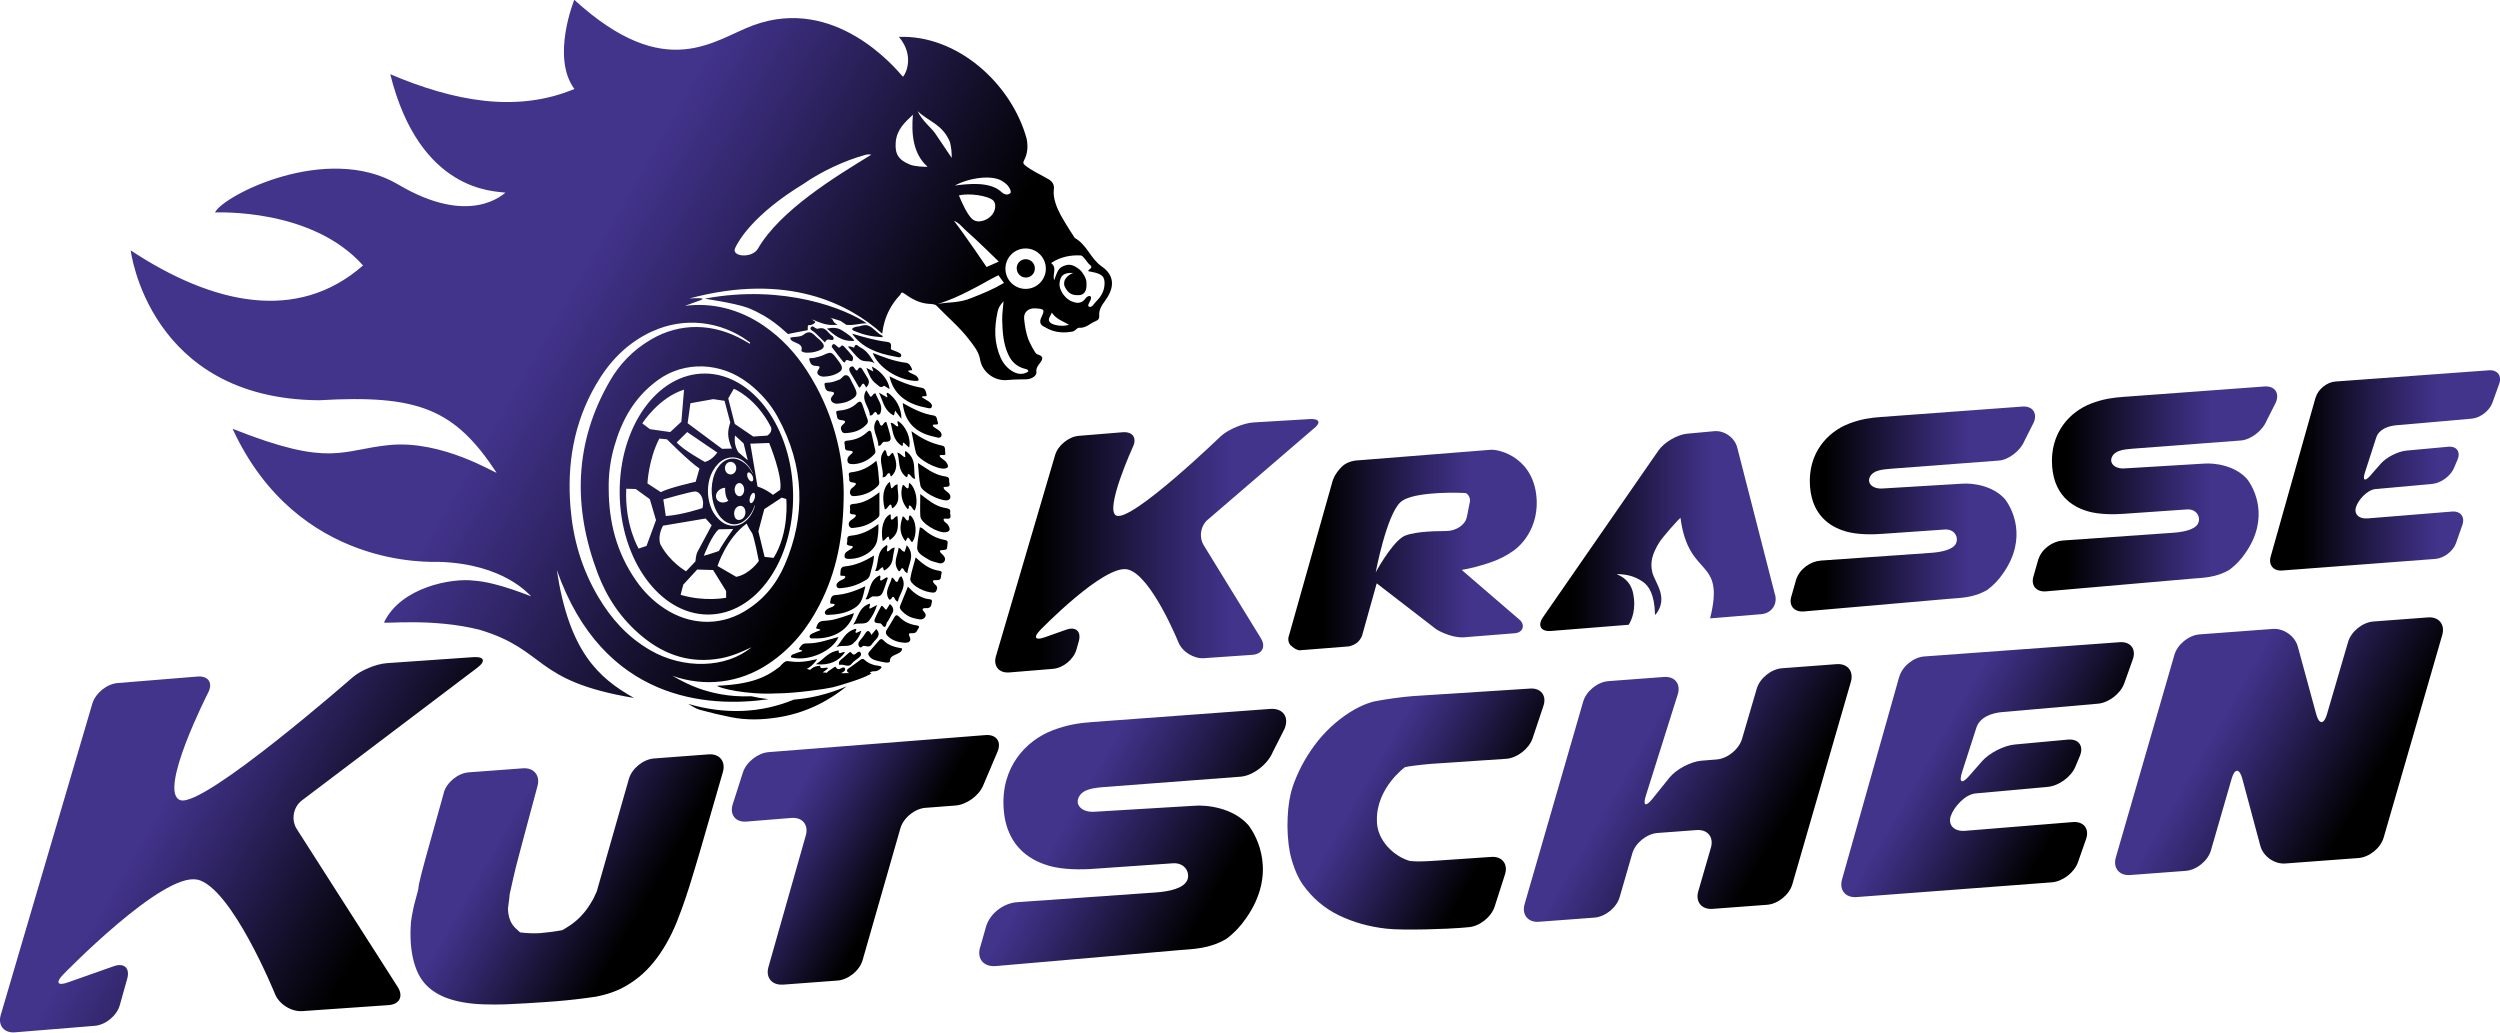 <?xml version="1.0" encoding="UTF-8"?><svg id="Ebene_1" xmlns="http://www.w3.org/2000/svg" xmlns:xlink="http://www.w3.org/1999/xlink" viewBox="0 0 403.19 166.52"><defs><style>.cls-1{fill:url(#Unbenannter_Verlauf_6-2);}.cls-2{fill:url(#Unbenannter_Verlauf_6-10);}.cls-3{fill:url(#Unbenannter_Verlauf_6-11);}.cls-4{fill:url(#Neues_Verlaufsfeld_2);}.cls-5{fill:url(#Unbenannter_Verlauf_6-7);}.cls-6{fill:url(#Unbenannter_Verlauf_6-8);}.cls-7{fill:url(#Unbenannter_Verlauf_6-12);}.cls-8{fill:url(#Unbenannter_Verlauf_6-4);}.cls-9{fill:url(#Unbenannter_Verlauf_6-5);}.cls-10{fill:url(#Unbenannter_Verlauf_6-14);}.cls-11{fill:url(#Unbenannter_Verlauf_6-6);}.cls-12{fill:url(#Unbenannter_Verlauf_6-9);}.cls-13{fill:url(#Unbenannter_Verlauf_6);}.cls-14{fill:url(#Unbenannter_Verlauf_6-13);}.cls-15{fill:url(#Unbenannter_Verlauf_6-3);}</style><linearGradient id="Unbenannter_Verlauf_6" x1="328.2" y1="82.09" x2="288.78" y2="82.09" gradientUnits="userSpaceOnUse"><stop offset=".27" stop-color="#42338b"/><stop offset=".43" stop-color="#32266a"/><stop offset=".77" stop-color="#0a0816"/><stop offset=".86" stop-color="#000"/></linearGradient><linearGradient id="Unbenannter_Verlauf_6-2" x1="367.25" y1="78.86" x2="327.83" y2="78.86" xlink:href="#Unbenannter_Verlauf_6"/><linearGradient id="Unbenannter_Verlauf_6-3" x1="71.11" y1="128.41" x2="108.65" y2="150.08" xlink:href="#Unbenannter_Verlauf_6"/><linearGradient id="Unbenannter_Verlauf_6-4" x1="119.34" y1="125.24" x2="149.41" y2="142.61" xlink:href="#Unbenannter_Verlauf_6"/><linearGradient id="Unbenannter_Verlauf_6-5" x1="212.84" y1="118.42" x2="246.09" y2="137.61" xlink:href="#Unbenannter_Verlauf_6"/><linearGradient id="Unbenannter_Verlauf_6-6" x1="253.08" y1="116.84" x2="291.32" y2="138.93" xlink:href="#Unbenannter_Verlauf_6"/><linearGradient id="Unbenannter_Verlauf_6-7" x1="348.43" y1="109.31" x2="386.68" y2="131.39" xlink:href="#Unbenannter_Verlauf_6"/><linearGradient id="Unbenannter_Verlauf_6-8" x1="303.31" y1="114.12" x2="338.02" y2="134.16" xlink:href="#Unbenannter_Verlauf_6"/><linearGradient id="Unbenannter_Verlauf_6-9" x1="403.19" y1="75.86" x2="366.13" y2="75.86" xlink:href="#Unbenannter_Verlauf_6"/><linearGradient id="Unbenannter_Verlauf_6-10" x1="212.63" y1="88.02" x2="160.5" y2="88.02" xlink:href="#Unbenannter_Verlauf_6"/><linearGradient id="Unbenannter_Verlauf_6-11" x1="11.08" y1="119.9" x2="68.97" y2="153.33" xlink:href="#Unbenannter_Verlauf_6"/><linearGradient id="Unbenannter_Verlauf_6-12" x1="247.83" y1="88.72" x2="207.77" y2="88.72" xlink:href="#Unbenannter_Verlauf_6"/><linearGradient id="Unbenannter_Verlauf_6-13" x1="286.35" y1="85.65" x2="248.39" y2="85.65" xlink:href="#Unbenannter_Verlauf_6"/><linearGradient id="Unbenannter_Verlauf_6-14" x1="163.1" y1="123.74" x2="202.12" y2="146.27" xlink:href="#Unbenannter_Verlauf_6"/><linearGradient id="Neues_Verlaufsfeld_2" x1="36.8" y1="13.17" x2="158.66" y2="83.53" gradientUnits="userSpaceOnUse"><stop offset=".46" stop-color="#42338b"/><stop offset=".57" stop-color="#32266a"/><stop offset=".8" stop-color="#0a0816"/><stop offset=".86" stop-color="#000"/></linearGradient></defs><path class="cls-13" d="m315.44,87.66c.49-.96-.19-2.39-1.83-2.26l-10.07.7c-1.64.13-4.04.13-5.81-.38s-5.43-1.99-5.82-7.27c-.4-5.42,2.89-8.84,6.32-10.14,1.99-.75,3.5-.94,5.14-1.06l22.78-1.68c1.64-.12,2.47,1.03,1.85,2.55l-1.52,3.01c-.62,1.52-2.48,3.02-4.12,3.15l-17.44,1.32c-1.64.13-2.88.32-3.36,1.33s.45,1.98,2.09,1.85l12.74-.77c1.64-.13,4.97.25,6.96,2.49,1.1,1.42,3.73,6.22-.29,11.96-.71,1.04-1.55,1.92-2.51,2.64-2.17,1.33-4.42,1.32-6.05,1.46l-23.57,2.05c-1.64.14-2.53-1.01-1.99-2.56l.74-2.6c.59-1.75,2.33-2.92,3.96-3.04l17.93-1.26c1.64-.13,3.38-.52,3.87-1.47Z"/><path class="cls-1" d="m354.49,84.42c.49-.96-.19-2.39-1.83-2.26l-10.07.7c-1.64.13-4.04.13-5.81-.38s-5.43-1.99-5.82-7.27c-.4-5.42,2.89-8.84,6.32-10.14,1.99-.75,3.5-.94,5.14-1.06l22.78-1.68c1.64-.12,2.47,1.03,1.85,2.55l-1.52,3.01c-.62,1.52-2.48,3.02-4.12,3.15l-17.44,1.32c-1.64.13-2.88.32-3.36,1.33s.45,1.98,2.09,1.85l12.74-.77c1.64-.13,4.97.25,6.96,2.49,1.1,1.42,3.73,6.22-.29,11.96-.71,1.04-1.55,1.92-2.51,2.64-2.17,1.33-4.42,1.32-6.05,1.46l-23.57,2.05c-1.64.14-2.53-1.01-1.99-2.56l.74-2.6c.59-1.75,2.33-2.92,3.96-3.04l17.93-1.26c1.64-.13,3.38-.52,3.87-1.47Z"/><path class="cls-15" d="m71.56,127.87c.47-1.69,2.29-3.18,4.04-3.31l8.74-.65c1.75-.13,2.81,1.15,2.35,2.84,0,0-.82,3.05-1.44,5.36-.62,2.32-1.13,4.24-1.54,5.78-.41,1.54-.72,2.75-.91,3.65-.2.9-.35,1.58-.46,2.04-.11.46-.17.78-.18.94v.17c0,.12-.11.95-.24,1.84l.02.33c.09,1.24.5,2.18,1.22,2.85l.72.66c.86.13,2.32.19,3.25.12s2.53-.28,3.57-.48l.8-.49c.8-.49,1.51-1.06,2.13-1.7.62-.64,1.15-1.34,1.6-2.09l.45-.75c.32-.69.57-1.23.56-1.19s.36-1.31.85-2.99l4.33-15.17c.48-1.69,2.31-3.17,4.06-3.31l8.81-.66c1.75-.13,2.78,1.14,2.3,2.83l-3.58,12.4c-.49,1.69-1.32,4.44-1.84,6.11,0,0-.98,3.13-2.01,5.67-1.03,2.54-2.28,4.71-3.74,6.51-1.47,1.81-3.2,3.21-5.2,4.22-2,1.01-4.2,1.35-4.2,1.35-1.73.27-4.58.6-6.33.73l-1.62.12c-1.75.13-4.62.3-6.37.37,0,0-3.1.13-5.41-.1-2.31-.23-4.19-.75-5.63-1.55-1.45-.8-2.5-1.88-3.18-3.24-.67-1.36-1.09-3.04-1.23-5.03-.04-.52-.05-1.05-.05-1.57,0-.53.04-1.12.08-1.8.09-.68.21-1.34.35-2l.14-.66c.23-.86.41-1.55.41-1.54s.12-.42.26-.99l.06-.43.06-.43c.13-.68.63-2.62,1.1-4.31l2.92-10.46Z"/><path class="cls-8" d="m126.24,158.79c-1.75.13-2.79-1.14-2.31-2.83l6.03-21.24c.48-1.69-.56-2.95-2.31-2.81l-7.27.59c-1.75.14-2.74-1.11-2.21-2.78l1.64-5.13c.53-1.67,2.4-3.15,4.15-3.29l34.98-2.75c1.75-.14,2.62,1.07,1.93,2.69l-2.33,5.49c-.69,1.62-2.68,3.04-4.43,3.18l-4.84.37c-1.75.13-3.58,1.62-4.06,3.31l-6.09,21.25c-.48,1.69-2.31,3.17-4.06,3.3l-8.81.66Z"/><path class="cls-9" d="m208.43,127.01c.84-2.47,2.05-4.76,3.61-6.86,1.56-2.1,3.44-3.85,5.63-5.26,2.19-1.4,3.93-1.76,3.93-1.76,1.72-.35,4.56-.74,6.31-.87l18.84-1.21c1.75-.13,2.73,1.12,2.17,2.79l-1.75,5.23c-.56,1.66-2.45,3.15-4.19,3.3l-12.17.82c-1.75.15-3.65.39-4.22.53,0,0-4.6,3.32-4.53,8.54-.07,3.28,2.86,5.94,5.35,6.6,1.23.14,2.82.04,4.57-.08l8.53-.58c1.75-.12,2.74,1.15,2.21,2.82l-1.67,5.2c-.54,1.67-2.41,3.16-4.16,3.31l-1.38.12c-1.75.15-9.02.44-11.86.13-2.84-.31-5.43-1.04-7.76-2.18-2.33-1.14-4.26-2.79-5.78-4.94-1.52-2.16-2.09-5.23-2.09-5.23-.66-3.47-.42-7.94.42-10.41Z"/><path class="cls-11" d="m248.18,148.66c-1.75.13-2.78-1.14-2.3-2.83l9.45-32.68c.49-1.69,2.32-3.17,4.07-3.3l8.96-.67c1.75-.13,2.75,1.13,2.22,2.81l-5.13,16.29c-.53,1.67-.06,1.92,1.04.56l2.74-3.41c1.1-1.37,3.43-2.6,5.18-2.75l2.46-.2c1.75-.14,3.58-1.64,4.08-3.32l2.37-8.09c.49-1.68,2.33-3.17,4.08-3.3l8.81-.66c1.75-.13,2.78,1.14,2.3,2.83l-9.45,32.68c-.49,1.69-2.32,3.17-4.07,3.3l-8.81.66c-1.75.13-2.78-1.14-2.29-2.83l2.04-7.05c.49-1.69-.54-2.96-2.29-2.83l-6.32.47c-1.75.13-3.58,1.62-4.07,3.3l-2.04,7.05c-.49,1.69-2.32,3.17-4.07,3.3l-8.96.67Z"/><path class="cls-5" d="m343.53,141.12c-1.75.13-2.78-1.14-2.3-2.83l9.45-32.68c.49-1.69,2.32-3.17,4.07-3.3l11.81-.88c1.75-.13,3.56,1.15,4.02,2.84l2.97,10.91c.46,1.69,1.24,1.7,1.73.02l3.41-11.67c.49-1.68,2.33-3.17,4.08-3.3l8.81-.66c1.75-.13,2.78,1.14,2.3,2.83l-9.45,32.68c-.49,1.69-2.32,3.17-4.07,3.3l-11.81.88c-1.75.13-3.55-1.15-4.01-2.84l-2.91-10.84c-.45-1.69-1.23-1.7-1.71-.02l-3.35,11.59c-.49,1.69-2.32,3.17-4.07,3.3l-8.96.67Z"/><path class="cls-6" d="m306.3,109.17c.48-1.69,2.3-3.18,4.05-3.3l31.51-2.3c1.75-.13,2.7,1.12,2.11,2.77l-1.38,3.87c-.59,1.65-2.5,3.13-4.25,3.28l-15.44,1.35c-1.75.15-3.62.85-4.16,2.52l-2.31,7.17c-.54,1.67-.03,1.96,1.12.64l2.11-2.41c1.16-1.32,3.53-2.53,5.28-2.69l8.55-.79c1.75-.16,2.62,1.03,1.94,2.65l-.73,1.74c-.68,1.62-2.67,3.07-4.42,3.23l-11.66,1.06c-1.75.16-3.56,2.26-4.02,3.69-.46,1.43.59,2.49,2.33,2.34l17.37-1.41c1.75-.14,2.71,1.1,2.13,2.75l-1.3,3.72c-.58,1.66-2.48,3.12-4.23,3.25l-31.51,2.38c-1.75.13-2.79-1.14-2.32-2.83l9.22-32.67Z"/><path class="cls-12" d="m373.46,64.12c.37-1.33,1.81-2.49,3.18-2.59l24.76-1.81c1.38-.1,2.12.88,1.66,2.18l-1.09,3.04c-.46,1.3-1.97,2.46-3.34,2.58l-12.13,1.06c-1.37.12-2.84.66-3.27,1.98l-1.82,5.63c-.42,1.31-.03,1.54.88.5l1.66-1.9c.91-1.04,2.77-1.99,4.15-2.12l6.72-.62c1.37-.13,2.06.81,1.52,2.08l-.58,1.37c-.54,1.27-2.1,2.41-3.47,2.54l-9.16.83c-1.37.12-2.8,1.77-3.16,2.9s.46,1.95,1.83,1.84l13.65-1.11c1.37-.11,2.13.86,1.67,2.16l-1.02,2.92c-.45,1.3-1.95,2.45-3.33,2.56l-24.75,1.87c-1.37.1-2.19-.9-1.82-2.22l7.24-25.66Z"/><path class="cls-2" d="m181.87,91.84c-3.77-.9-14.12,9.79-14.12,9.79-1.14,1.18-.81,1.7.74,1.15l3.48-1.23c1.55-.55,2.45.3,2.01,1.88l-.37,1.32c-.44,1.58-2.14,2.98-3.78,3.12l-7.08.58c-1.64.13-2.6-1.05-2.13-2.62l9.54-32.43c.46-1.57,2.18-2.97,3.82-3.11l7.08-.58c1.64-.13,2.36.95,1.62,2.42,0,0-4.59,10.1-2.66,11.02,2.42,1.15,16.92-12.85,16.92-12.85,1.23-1.08,3.59-2.06,5.22-2.17l9.04-.54c1.64-.11,1.91.6.6,1.59l-16.86,14.5c-1.31.99-1.66,2.93-.77,4.32l9.15,14.89c.88,1.38.27,2.61-1.37,2.72l-7.8.54c-1.64.11-3.48-1.04-4.1-2.56,0,0-4.4-10.86-8.18-11.75Z"/><path class="cls-3" d="m31.84,141.88c-5.57-1.33-21.69,15.33-21.69,15.33-1.22,1.26-.86,1.82.79,1.23l7.43-2.62c1.66-.58,2.62.32,2.15,2.01l-1.2,4.28c-.47,1.69-2.29,3.19-4.04,3.33l-12.88,1.05c-1.75.14-2.77-1.12-2.28-2.8l14.77-50.21c.5-1.68,2.33-3.18,4.08-3.32l12.88-1.05c1.75-.14,2.53,1.02,1.73,2.58,0,0-8.24,16.14-4.48,17.36,3.76,1.21,27.73-19.78,27.73-19.78,1.32-1.16,3.83-2.2,5.58-2.32l13.94-.97c1.75-.12,2.04.65.64,1.7l-28.3,21.41c-1.4,1.06-1.77,3.13-.83,4.61l16.29,25.49c.94,1.48.29,2.79-1.47,2.91l-13.94.97c-1.75.12-3.72-1.11-4.38-2.74,0,0-6.96-17.15-12.53-18.48Z"/><path class="cls-7" d="m208.19,104.13c-.7-.71-.31-1.63-.31-1.63l7.03-24.91s.25-1.08,1.49-2.32c.94-.94,2.39-1.01,2.39-1.01l21.61-1.72c1.46-.12,7.26,1.35,7.44,8.38.07,4.36-2.45,6.96-3.64,7.82-1.19.87-2.54,1.55-4.04,2.04-1.5.5-2.98.88-4.42,1.14l9.43,8.12s.65.6.35,1.34-1.27.75-1.27.75l-7.76.62s-1.18.23-2.92-.37-2.31-1.18-2.31-1.18l-9.23-7.12-2.36,8.43s-.2.62-.77,1.11-1.4.63-1.4.63l-7.94.63s-.65-.06-1.36-.77Zm28.11-24.62c-3.21-.15-8.87,0-10.45,1.49-2.26,2.13-3.98,11.3-3.98,11.3,0,0,2.32-4.31,4.27-5.66,1.2-.83,4.65-1,7.09-1,1.51,0,3-.9,3.31-2.15.21-.85.35-1.9.52-2.6.13-.56-.35-1.36-.76-1.38Z"/><path class="cls-14" d="m286.26,95.9l-6.09-23.74c-.41-1.59-2.08-2.77-3.71-2.62l-4.33.4c-1.63.15-3.74,1.38-4.67,2.73l-18.61,26.87c-.93,1.35-.36,2.35,1.28,2.22l12.54-1c.48-.77,1.3-2.57.66-5.32-.45-1.74-1.69-2.45-2.5-2.79-.01,0,0-.03,0-.07.17,0,.33.02.49.03,1.58.09,2.67.57,3.58,1.18,1.04.69,1.94,2.12,2.01,5.31.04,0,.08,0,.12,0,2.16-2.79-.15-5.1-.56-6.83-.38-1.61.02-2.97,1.1-4.74.58-.96,3.08-3.72,3.45-4.03,1.31,10.02,7.26,6.2,4.78,16.23,1.33-.11,2.76-.22,3.78-.31l4.47-.37c1.64-.14,2.64-1.55,2.23-3.14Z"/><path class="cls-10" d="m191.42,142.07c.62-1.2-.24-3-2.3-2.84l-12.64.88c-2.06.16-5.08.17-7.3-.48s-6.82-2.5-7.31-9.13c-.5-6.8,3.63-11.1,7.93-12.73,2.5-.94,4.39-1.18,6.45-1.33l28.6-2.11c2.06-.15,3.1,1.29,2.32,3.2l-1.91,3.77c-.78,1.91-3.12,3.79-5.17,3.96l-21.9,1.66c-2.05.16-3.61.4-4.22,1.67s.57,2.49,2.62,2.32l16-.96c2.05-.17,6.25.31,8.74,3.12,1.39,1.78,4.68,7.81-.36,15.01-.89,1.3-1.94,2.41-3.15,3.31-2.73,1.66-5.54,1.66-7.6,1.84l-29.6,2.57c-2.05.18-3.18-1.27-2.49-3.21l.93-3.27c.74-2.2,2.92-3.67,4.98-3.82l22.51-1.58c2.06-.16,4.24-.65,4.86-1.85Z"/><path class="cls-4" d="m128.04,112.83c2.53-.19,5.38-.81,8.48-2.13-3.28,2.66-6.97,4.36-11.08,5-2.48.39-5.01.48-7.57-.04-1.65-.33-3.31-.72-4.95-1.17-.66-.18-1.3-.59-1.94-.97,6,1.74,11.68,1.51,17.06-.69Zm24.54-29.91s0,.03,0,.03h.03s0-.03-.02-.03Zm12.86-41.12c-.81-.01-1.47.64-1.47,1.46s.65,1.49,1.46,1.5,1.47-.64,1.47-1.46-.65-1.49-1.46-1.5Zm12.76,6.74c-.54.71-1,1.48-.92,2.4.03.39-.12.67-.56.84-.89.34-1.57,1.17-2.68,1.08-.35-.03-.6.52-1.06.61-1.38.26-2.68.17-3.9-.41-.2-.1-.39-.22-.59-.32-.74-.33-.9-.8-.54-1.57.59-1.25.49-1.35-.97-1.44-1.11-.07-1.91.6-1.81,1.68.1,1.09.28,2.18.64,3.22.14.42,1.12,2.39,1.41,2.48.98.31,1.12.61.52,1.41-.36.47-.67.86-.59,1.5.07.57-.78,1.14-1.61,1.15-1.01.02-2.02.02-3.04.12-2.14.22-4.1-1.3-4.43-3.3-.21-1.28-1.03-2.25-1.78-3.23-1.53-2-3.51-3.65-5.26-5.47-.24-.25-.83-.26-1.28-.29-1.53-.12-2.75-.83-3.89-1.64-.46-.33-.49-.16-.69.2-2.84,2.98-2.82,6.27-2.89,6.26-5.3-4.79-15.28-9.95-31.1-5.68,3.27-.22,1.91.25,1.4.42-.93.31-1.19.45-2.1.77,4.26-.57,8.7.48,12.65,3.17,2.97,2.03,5.2,4.51,6.98,7.25,4.3,6.62,5.88,13.62,5.96,19.62,0,7.1-1.13,12.79-3.89,18.17-1.88,3.66-4.42,6.96-8.23,9.51-4.7,3.15-10.3,3.78-15.51,1.94,1.36.78,2.82,1.52,4.2,2.01,1.85.67,4.8,1.45,8.54,1.29.85.2,1.77.36,2.78.47-9.64,1.4-26.69.42-34.16-20.84,1.99,13.18,6.72,17.41,12.44,20.64-16.42-2.74-13.93-7.71-24.91-11-7.68-1.93-15.55-.89-15.39-1.19,2.74-5.72,11.03-7.18,14.49-6.73,3.91.26,9.22,2.6,9.24,2.52-.34-.22-4.33-5.24-14.94-5.55-.96-.03-22.73,1.3-33.22-21.46,15.97,6.35,17.46,3.36,25.42,2.61,8.45-.76,16.88,4.55,17.16,4.48-6.77-10.29-12.6-12.62-28.6-11.69-27.53-.18-30.41-24.17-30.41-24.17,13.25,8.75,26.89,11.72,37.47,2.43-8.26-9.29-23.51-8.53-23.88-8.55,1.4-2.79,18.07-11.25,29.51-4.53,11.69,6.96,17.07,1.48,17.34,1.34-1.73-.27-13.81,0-18.58-19.1,10.33,4.38,20.39,6.26,29.7,2.38-3.8-5.12-.02-14.38-.02-14.38,14.85,13.56,22.55,6.4,28.94,4.08,13.05-4.73,22.7,6.77,23.95,8.2.05.04.11.09.14.12.52-.6,1.82-3.48-.68-6.42,9.4-.35,18.13,7.49,20.6,16.4.24,1.2.19,2.39-.42,3.53-.19.36-.13.53.14.75,1.02.86,2.64,1.59,3.82,2.28.62.37.96.88.85,1.67-.18,1.36.51,3.02,1.12,4.13.78,1.42,2.24,3.66,2.26,3.67,1.97,1.09,2.53,3.34,4.36,4.6,2.1,1.45,2.08,3.45.51,5.53Zm-57.56,13.22c-4.39-3.38-10.25-3.57-14.52-.48-3.92,2.85-5.86,6.6-7.04,10.68-.66,2.28-.96,4.61-.91,6.98.03,5.11,1.18,10.05,4.4,14.68,1.2,1.73,2.7,3.28,4.63,4.54,3.99,2.62,8.69,2.83,12.65.56,3.34-1.92,5.41-4.62,6.73-7.68,3.38-7.85,3.2-15.8-1.15-23.78-1.13-2.07-2.73-3.92-4.79-5.51Zm-15.38-8.36c-4.33,1.99-7.09,5.09-9.15,8.64-3.6,6.2-4.68,12.87-4.1,19.83.41,5.01,1.78,9.88,4.55,14.52,1.97,3.29,4.51,6.26,8.29,8.46,5.36,3.12,12.25,2.95,16.34-.46-1.53.73-3.09,1.42-4.85,1.76-4.92.93-9.05-.5-12.61-3.38-3.6-2.92-5.87-6.46-7.32-10.27-4.07-10.76-3.79-21.17,1.96-31.08,1.53-2.65,3.68-4.95,6.64-6.68,4.69-2.74,10.08-2.67,15.06.2.28.16.55.33.84.49.19-.21-.07-.28-.17-.36-4.52-3.33-10.44-3.97-15.48-1.65Zm35.26-28.45c-.37-.08-.66-.05-.94.02-3.32.9-7.2,2.72-10.02,4.7-8.03,4.89-10.45,9.13-11.01,10.35-.63,1.39,2.73,1.7,3.68.09,3.57-6.19,12.53-11.64,18.29-15.16Zm13.48,4.97c1.93-.24,5.56-.73,7.46,1,.07.08.87.83,1.49.21.24-.24-.24-1.21-.97-1.69-1.69-1.45-5.8-.73-7.98.48Zm6.2,2.43c-.85-.83-4.03-1.24-5.55-.83.53,1.3,1.36,3.07,2.11,3.77.92.86,2.44.23,3.12-.51.81-.88.75-2.01.32-2.42Zm-6.34,3.27c1.75,2.26,5.25,7.44,5.25,7.44l1.97-.87s-3.5-3.45-5.16-4.89c-.66-.57-1.17-1.33-2.05-1.68Zm-4.27-8.74c-2.4-2.12-2.61-5.4-2.36-8.38-1.24,1.18-2.6,2.35-2.77,4.43-.15,1.88.42,2.85,2.27,3.6.61.31,2.67.43,2.86.35Zm3.9-1.41c0-.92-.05-1.6-.29-2.57-1.21-2.9-3.46-3.29-5.2-4.98.6,1.44,2.3,2.8,2.78,3.53.48.73,1.92,2.83,2.71,4.02Zm8.43,20.16c-.04-.09-.85-1.16-.9-1.25-1.75.87-2.74,1.53-4.49,2.4-1.73.9-3.52,1.72-5.31,2.24,1.77-.34,3.49-.11,5.54-1,1.91-.75,3.4-1.36,5.15-2.39Zm.74,11.66c-.86-1.79-.98-3.75-1.03-5.71-.02-.92.13-1.85.22-2.99-.5.54-.82,1-.96,1.67-.57,2.68-.58,5.05.53,7.52.45,1,1.45,2.12,2.66,2.44.63.17,1.31.04,1.78-.33-.08-.36-.43-.38-.67-.44-1.23-.35-2.03-1.12-2.53-2.17Zm6.01-13.96c0-1.8-1.46-3.26-3.26-3.26s-3.26,1.46-3.26,3.26,1.46,3.26,3.26,3.26,3.26-1.46,3.26-3.26Zm3.73,9.04c-.98-.57-2.1-.92-2.77-1.96-.19.58-.75,1.05-.31,1.56.47.54,2.23.74,3.08.4Zm3.62-8.55c-.15-.03-.92.02-.2-.47.29-.2.2-.45,0-.6-.44-.34-.67-.84-1.05-1.22-.15-.15-.24-.33-.53-.34-1.62-.07-3.16.24-4.56,1.12-.18.11-.14.21.03.29.72.71,0,1.61.3,2.61.38-1.06.56-1.66,1.08-2.08,1.25-.75,1.95-.39,2.68.09.51.34.78.64,1.21,1.45.3.64.24.87.24,1.45,0,.73-.34,1.45-1.21,1.48-.84.02-1.69-.03-2.34-1.48-.32-1.21.85-1.91,1.44-2.1-1.6-.12-2.2.5-2.24,1.86-.02.56.48,1.93,1.79,2.65.63.25,1.61.68,2.36-.35.49-.67,1.17-.56.87.18-.16.38-.59.96-.26,1.1.48.2.78-.47,1.1-.78.67-.66,1.3-1.51,1.4-2.71.1-1.32-.34-1.82-2.1-2.13Zm-39.52,8.57c1.5.11,1.7-.21,3.29-.25-3.23-2.24-13.24-6.4-26.12-3.98,0,.06,4.5.62,6.96,1.49,3.84,1.56,5.66,3.59,6.47,4.23.49-.14,1.45-.3,3.16-.63.06-.01-.09-.85.16-.81.54.07,1.25-.46,1.03-.58-.17-.1-.34-.2-.48-.35,1.49.59,2.35,1.07,4.12.85-.97-.45-.51-.77-1.19-1.11.99.26.97.32,1.63.49l.96.64Zm-9.89,54.47c-2.24,1.74-4.23,3.48-10.94,3.73.12.35,4.73,1.49,9.45,1.24,3.23,0,8.21-.75,9.2-.99s5.22-1.49,6.22-2.24c-.19-.3-5.47.25-8.46-.25-2.74-.5-2.74-.99-5.47-1.49Zm21.81-27.18c0,1.37-.06,2.49.01,3.61.07,1.06,2.93,2.8,4.18,2.53.81-.17.55-.72.29-1.16-.12-.21-.42-.36-.59-.56-.16-.18-.24-.51.13-.46,1.32.17.71-.64.8-1.04.14-.63-.53-.61-1.02-.72-1.45-.32-2.46-1.18-3.8-2.2Zm-.38-5.03c.14,1.37.14,2.55.41,3.71.23.96,3.03,2.4,4.24,2.33.57-.03.79-.59.38-1.09-.19-.22-.48-.39-.7-.6-.17-.17-.34-.49.02-.48,1.18.04.62-.65.68-1.05.1-.63-.57-.61-1.05-.71-1.5-.33-2.59-1.21-3.99-2.1Zm-6.19,4.72c-1.38,1.05-2.59,1.8-4.29,1.91-.7.04-.44.59-.45.94,0,.27-.26.71.47.73.61.02.5.27.25.51-.16.16-.37.28-.56.41-.4.29-.49.7-.27,1.05.23.37.73.19,1.12.15,1.34-.15,2.39-.69,3.3-1.44.2-.17.41-.34.41-.6,0-1.13,0-2.25,0-3.67Zm-.52-5.07c-1.19,1.06-2.47,1.71-4.12,1.88-.52.05-.26.55-.25.85,0,.3-.12.7.51.77.94.09.49.4.22.68-.16.16-.39.28-.49.46-.16.27-.18.6,0,.87.2.28.61.2.93.17,1.42-.14,2.53-.71,3.41-1.57.19-.19.29-.4.26-.65-.14-1.07-.1-2.15-.47-3.45Zm.32,10.23c-1.4,1.05-2.75,1.72-4.49,1.87-.77.07-.41.72-.55,1.11-.12.33.08.46.53.51.72.08.32.33.1.51-.41.31-1,.48-1.03,1.05-.02.38.1.53.61.55,2.2.08,4.38-1.33,4.66-3.05.13-.76.23-1.52.18-2.55Zm5.35-14.98c.28,1.36.45,2.42.72,3.47.27,1.04,3.45,2.76,4.69,2.54.78-.14.42-.66.21-1-.18-.28-.58-.48-.86-.73-.2-.18-.43-.46.12-.45.33,0,.63.09.57-.28-.07-.43.11-1.1-.46-1.22-1.82-.38-3.37-1.15-4.99-2.34Zm1.35,15.49c-.16,1.12-.38,2.17-.43,3.23-.05.97.99,1.44,1.82,1.96.26.17.59.29.91.37.52.12,1.14.48,1.55.06.45-.45.15-.93-.34-1.37-.46-.41-.36-.6.37-.6.7,0,.49-.55.57-.89.06-.28.13-.62-.42-.72-1.48-.25-2.6-.97-3.59-1.86-.09-.08-.24-.11-.45-.19Zm-10.61-10.19c1.25-.09,2.42-.66,3.29-1.63.16-.18.18-.38.13-.6-.2-.92-.4-1.84-.61-2.76-.1-.47-.35-.51-.7-.17-.83.79-1.88,1.26-3.2,1.37-.56.04-.5.35-.42.65.1.35-.13.92.54.95,1.27.06.64.44.3.75-.28.25-.44.51-.4.87.04.42.27.61,1.07.57Zm3.23,14.74c-1.56.94-2.99,1.59-4.74,1.76-.79.08-.63.78-.71,1.24-.1.52.66.06.82.43-.08.4-.63.47-.96.7-.35.24-.61.57-.41.93.2.34.67.19,1.01.16,1.44-.14,2.66-.64,3.76-1.32.37-.23.51-.54.6-.9.23-.92.55-1.82.63-2.99Zm6.71.29c-.33,1.27-.7,2.34-.87,3.45-.12.79,1.72,1.97,3.2,2.19.37.05.78.15.97-.2.15-.29.3-.61-.04-.93-.1-.09-.2-.19-.29-.29-.3-.35-.29-.58.32-.54,1.05.07.69-.66.87-1.05.19-.44-.35-.46-.69-.52-1.42-.29-2.41-1.11-3.48-2.1Zm-2.09-24.88c.29,2.98,1.98,4.78,5.06,5.43.38.08.91.32,1.12-.01.23-.38-.03-.81-.49-1.11-.24-.16-.49-.3-.7-.47-.17-.15-.25-.37.1-.37.38,0,.73.03.56-.38-.16-.38-.05-.99-.66-1.08-1.86-.29-3.4-1.12-4.99-2.01Zm-9.22,4.85c1.52-.07,2.6-.55,3.39-1.42.2-.22.28-.45.17-.75-.29-.78-.55-1.57-.82-2.36-.18-.54-.41-.78-.97-.24-.67.64-1.57,1.02-2.65,1.12-.35.03-.75.05-.61.43.15.4-.02,1.04.69,1.11,1.05.09.77.4.35.75-.39.33-.36.67-.16,1.07.15.29.44.3.61.29Zm3.19,24.71c-1.55.7-3.06,1.29-4.85,1.41-.74.05-.72.69-.82,1.12-.11.45.55.15.74.4-.15.44-.77.45-1.13.69-.29.2-.55.45-.44.75.13.34.57.22.87.21,1.61-.06,3.12-.47,4.21-1.31,1.05-.81,1.09-2.1,1.42-3.27Zm6.86.07c-.47,1.16-.87,2.13-1.26,3.1-.13.32.07.58.31.83.55.58,1.24,1.01,2.11,1.18.49.1,1.06.32,1.47-.05.4-.35.26-.73-.11-1.13-.29-.3-.13-.52.36-.48.97.07.88-.6.99-1.02.14-.5-.52-.4-.86-.49-1.21-.31-2.09-.97-3-1.95Zm2.22-30.57c.22-.36.89.06.8-.39-.09-.42-.17-1.03-.78-1.13-1.87-.31-3.53-1.01-5.21-1.85.59,2.72,2.59,4.43,5.8,5.03.34.06.83.29,1-.05.17-.33-.09-.69-.49-.94-.36-.22-.72-.44-1.11-.68Zm-13.7,1.05c.78-.05,1.52-.19,2.16-.55,1.14-.63,1.27-.99.73-2.07-.11-.22-.21-.45-.34-.67-.26-.44-.4-1.07-.83-1.26-.6-.27-.81.48-1.31.67-.52.21-1.04.4-1.63.47-.3.03-.82-.05-.75.32.08.41.13,1.04.77,1.1,1.18.1.77.4.41.86-.4.52.06,1.11.8,1.13Zm-2.61,36.51c-.49.2-.96.35-1.38.57-.23.12-.47.33-.35.59.12.26.45.17.69.18,3.24.09,5.66-1.42,6.44-4.07-1.04.34-2.01.7-3.02.97-.62.17-1.29.23-1.95.28-.83.06-.93.61-1.11,1.05-.15.36.51.09.68.44Zm13.52,2.04c.85.03,1.16-.31.84-1-.18-.39-.17-.59.4-.54.78.07.8-.49,1.06-.83.18-.24.01-.39-.31-.43-1.17-.16-2.11-.65-2.84-1.4-.39-.41-.58-.22-.77.1-.4.68-.8,1.37-1.23,2.04-.29.45-.05.81.33,1.13.69.59,1.56.86,2.52.93Zm.61-43.79c.04-.32.84.07.6-.41-.19-.38-.36-.88-.96-.96-1.88-.22-3.58-.9-5.35-1.58.84,2.29,4.01,4.35,6.82,4.51.65.04.69-.14.43-.56-.33-.53-1.16-.56-1.54-1.01Zm-13.55.87c.62-.04,1.27-.13,1.85-.4,1.17-.54,1.3-.96.6-1.95-.11-.16-.23-.32-.35-.47-.95-1.25-.94-1.24-2.39-.58-.4.18-.9.24-1.34.38-.27.08-.87-.1-.76.28.11.39.24.98.96,1,.77.02.85.14.48.67-.4.56.06,1.06.94,1.08Zm2.32,41.99c-.86.24-1.63.46-2.41.67-.91.24-1.85.38-2.82.37-.64,0-.83.42-1.08.76-.26.36.43.2.47.47-.52.18-1.06.35-1.57.56-.14.06-.25.22-.27.35-.02.13.19.15.33.18,2.7.53,6.38-1.1,7.35-3.35Zm10.26,1.84c-1.17-.19-2.27-.49-3.02-1.32-.26-.29-.48-.2-.69.03-.54.62-1.08,1.23-1.61,1.85-.09.11-.17.28-.13.41.21.6.82.89,1.48,1.04.69.16,2.02.51,2,.05-.05-1.26,1.97-.95,1.96-2.05Zm-8.07-50.76c1.6,2.25,4.08,3.2,6.89,3.69.34.06.87.26,1.01-.04.18-.41-.36-.6-.76-.77-.2-.09-.41-.16-.62-.24-.13-.05-.27-.09-.26-.24.09-.78,0-.99-.66-1.08-1.89-.24-3.7-.76-5.6-1.32Zm-9.97.65c-.01.26.17.44.37.56.66.38,1.71.49,1.43,1.49-.06.21.44.36.81.37.53.01,1.04-.04,1.52-.18,1.49-.41,1.66-.95.59-1.92-.2-.18-.44-.35-.62-.54-.57-.59-1.09-.97-1.93-.28-.54.44-1.46.3-2.17.5Zm-2.59,53.9c3.72.28,5.5.06,6.94-2.06-1.92.43-2.95.58-4.7.32-.52-.08-.99.5-1.38.94-.17.19-.44.38-.86.8Zm14.14.75c.54-.04,1-.07,1.28-.5,0-.28.43-.36.67-.35.46.03.77-.17,1.04-.4.28-.23.23-.42-.22-.47-.93-.1-1.73-.4-2.36-.99-.24-.23-.44-.14-.65.02-.63.47-1.27.94-1.92,1.39-.44.31-.22.57.16.79.57.34,1.24.43,1.99.5Zm-1.2-55.72c1.7.67,2.59.85,4.53,1,0-.13.02-.22,0-.24-.83-.36-1.26-1.08-2.04-1.51-.56-.31-.99-.25-1.74,0-.5,0-1.73.36-.75.75Zm4.54,33.83c.49-.07.49-.56.97-.69.06.19.12.37.19.58,1.23-.92,1.46-1.64,1.24-3.87-.48.01-.49.48-.94.58-.32-.25,0-.61-.22-.88-1.08.48-1.6,2.28-1.23,4.28Zm3.68.07c.15-.25.25-.41.36-.59.45.12.36.59.75.72.85-1.2.66-3.56-.35-4.32-.39.2-.01.64-.35.86-.47-.07-.39-.59-.84-.68-.58,1.75-.48,2.8.43,4.01Zm-2.5-9.58c-1.05.73-1.35,2.48-.81,4.45.47-.15.52-.62.9-.8.34.15.05.42.34.61,1.5-1.08.7-2.51.82-3.84-.62.04-.59.53-1.05.63-.07-.35-.14-.68-.21-1.05Zm-.8-5.17c-1.36,1.44-.1,2.98-.38,4.44.7-.03.59-.51.96-.67.43,0,.14.43.43.52.98-.86,1.07-2.17.28-3.79-.42.04-.35.5-.76.55-.4-.24-.11-.65-.53-1.04Zm2,.43c.45,1.43,0,2.86,1.45,3.98.36-.07.08-.39.32-.51.47.12.44.64,1.1.81-.35-1.57.33-3.21-1.53-4.52-.27.34.02.65-.07,1-.49-.07-.58-.54-1.27-.76Zm-.42,15.33c-.67.08-.74.56-1.2.64-.22-.33.16-.62-.05-1.05-1.84,1.05-1.22,2.82-1.91,4.18.55.1.64-.22.85-.37.25-.18.4-.43.5.11.07.34.32.08.44-.01.66-.46.97-1.06,1.05-1.77.06-.55.2-1.1.32-1.73Zm2.38-10.43c-.25.31.03.65-.25.9-.44-.05-.44-.49-.82-.58-.5,1.27-.19,2.89.78,3.92.34-.12.05-.45.29-.61.44.17.43.63.83.84.65-1.3.23-3.65-.84-4.47Zm-1.71,14.26c.39-.06.22-.46.57-.5.33.18.23.58.81.8.09-1.48,1.36-2.82-.11-4.51-.14.46-.24.75-.33,1.05-.53,0-.46-.48-.98-.62-.15,1.27-1.03,2.46.04,3.79Zm-.15-24.24c-.23.28.11.57.03.88-.51,0-.57-.56-1.22-.59.41,1.32.29,2.73,1.82,3.73.4-.08-.05-.41.28-.54.28.25.57.52.89.81.37-1.43-.54-3.54-1.81-4.28Zm-1.84,25.22c-.31.18-.61.37-.92.55-.32-.29.13-.54-.17-.87-1.81.86-1.5,2.57-2.3,3.84.49.13.59-.17.82-.27.12-.06.24-.18.36-.18,1.05.07,1.35-.04,1.67-.81.29-.71.51-1.45.75-2.18-.07-.03-.14-.06-.21-.09Zm-.03-25.08c-.53.08-.41.54-.81.63-.42-.22-.17-.7-.7-.98-1.15,1.43.28,2.83.21,4.23.49-.03.46-.31.62-.45.09-.08.2-.21.29-.21.86.04,1.19-.15,1.06-.8-.16-.81-.44-1.61-.68-2.42Zm2.41,24.89c-.54.28-.37.7-.68.94-.44-.06-.32-.5-.84-.73-.24,1.21-1.33,2.23-.43,3.58.43-.01.34-.39.62-.47.38.15.2.59.77.79.25-1.34,1.59-2.5.56-4.1Zm-5.64-29.98c-1.04,1.58.61,2.76.55,4.07.67.02.49-.5.92-.56.29.02.15.44.45.42.37-.02.37-.34.43-.55.28-1.06-.54-1.93-.87-2.88-.53.04-.38.49-.82.55-.17-.28-.35-.57-.66-1.06Zm5.65,4.61c.07-1.65-.93-3.42-2.21-4.22-.42.2.09.48-.09.76-.35-.2-.7-.41-1.32-.77.65,1.34.77,2.56,1.98,3.45.13.1.3.16.45.23.04-.16.07-.31.18-.78.38.5.63.83,1.01,1.33Zm-3.91,30.01c-.57.3-.86.45-1.17.61-.27-.3.21-.51-.05-.82-1.8.65-1.81,2.23-2.64,3.4.78-.43,1.95.14,2.56-.66.55-.72.96-1.47,1.29-2.53Zm2.06-.15c-.23.37-.4.64-.57.91-.42-.11-.32-.53-.81-.62-.35.69-.74,1.36-1.03,2.07-.23.56,0,.74.82.76.06,0,.16.03.18.06.8,1.19.8-.03.94-.21.35-.43.53-.95.82-1.42.33-.53.25-1.01-.34-1.55Zm-2.91-38.29c.09.3.15.49.24.79-.46-.24-.8-.42-1.13-.59.42.95.66,1.94,1.65,2.63.33.23.63.76,1.21.26.03-.02.56.34.88.54-.06-1.25-1.31-2.91-2.85-3.64Zm-2.38.64c-.51-.13-.42-.87-.96-.63-.49.21-.3.7-.04,1.12.47.75.89,1.52,1.31,2.24.49.1.43-1.44,1.16,0,.51-.54.55-1.02.21-1.55-.21-.32-.41-.65-.6-.98-.3-.51-.56-1.14-1.07-.2Zm.69,41.95c-.28.12-.56.25-.84.37-.34-.24.23-.42-.06-.67-1.79.46-2.14,1.92-3.13,2.96.81-.42,1.92.07,2.65-.55.7-.59,1.15-1.29,1.39-2.12Zm2.4-.26c-.29.34-.5.59-.79.94-.35-.84-.67-.77-1.04-.15-.23.39-.55.75-.84,1.11-.23.29-.31.63-.08.92.29.37.45-.06.68-.11.03,0,.07-.01.1,0,.91.16.96.18,1.45-.5.44-.62,1.46-1.14.53-2.21Zm-4.57-45.54c.66.68,1.15,1.39,1.87,2,.72.61,1.75.11,2.45.71-.65-1-1.16-2.05-2.43-2.66-.19-.09-.68-.75-.87.06-.04.18-.52-.29-1.01-.11Zm-.47,2.55c.14-.7.56-.27,1.02-.2.23.04.4-.54.17-.84-.39-.52-.86-1.01-1.31-1.5-.13-.14-.35-.32-.53-.09-.4.52-.56,0-.8-.14-.15-.09-.3-.28-.46-.18-.14.09-.29.36-.22.45.59.81,1.23,1.61,1.86,2.4.03.04.12.05.26.1Zm-.02,46.78c-.29-.36-1.04.63-1.01-.36-.17.04-.34.08-.51.12-1.38.38-2.01,1.43-3.16,2.12,2.26.24,3.68-.54,4.68-1.88Zm2.41-.13c-.63-.12-.74,1.01-1.44.09-.1-.14-.31.06-.42.16-.26.23-.53.47-.79.71-.37.33-.94.59-.64,1.18.6-.27,1.42.52,1.97-.2.29-.38.77-.68,1.18-1,.39-.31.45-.64.14-.94Zm-5.13,2.65c-.19-.31-1.37.39-1.25-.39-.14.01-.27.02-.41.04-1.12.15-1.22.9-2.19,1.32,1.74.43,2.92-.03,3.85-.97Zm2.64-.1c-.48-.16-.93.71-1.38-.08-.07-.12-.25.01-.35.08-.23.16-.46.31-.69.47-.32.22-.55.36-.37.85.5-.15,1.05.56,1.56.05.27-.27.67-.45,1.03-.65.34-.2.42-.45.21-.72Zm-3.13-52.43c.34-.76.77-.38,1.15-.39.34,0,.3-.52.04-.66-.76-.43-1.01-1.62-2.4-1.15-.02,0-.07-.02-.11-.03-.34-.06-.67-.64-.97-.19-.24.37.41.58.69.85.49.47.96.95,1.6,1.57Zm.3-2.24c1.22,1.05,2.38,2.14,4.44,1.98-.43-.71-1.21-1.18-1.94-1.66-.75-.5-1.6-.52-2.51-.31Zm-19.21,46.12c-7.72-.05-14.08-8.78-14.2-19.52-.12-10.73,6.04-19.39,13.77-19.35,7.72.05,14.08,8.78,14.2,19.52.12,10.73-6.04,19.39-13.77,19.35Zm5.67-14.75c1.03-.67,1.61-1.66,1.92-2.69.07-.23.01-.23-.07,0-.34.99-.95,1.92-2,2.56-1.86,1-3.4-.49-3.96-1.53-.55-.95-.82-1.99-.9-3.05-.08-1.06.04-2.14.44-3.2.41-1.16,1.7-2.95,3.68-2.39,1.17.41,1.93,1.25,2.4,2.2.08.16.13.15.06-.01-.32-.69-.77-1.32-1.44-1.86-1.24-.98-3-.78-4.14.42-1.4,1.49-1.69,3.28-1.61,4.92.15,1.63.7,3.33,2.29,4.48.83.61,2.22.84,3.31.16Zm-3.87,1c-1.12.85-2.43,4.27-2.43,4.27,1.03-.27,2.43-.77,2.43-.77.7-1.32,2.31-3.54,2.31-3.54l-2.31.04Zm-.25-12.37l-4.86-3.31-1.69,1.67c.97,1.17,4.55,3.15,4.55,3.15,1.2-.31,1.99-1.51,1.99-1.51Zm3.41-.04l1.5,1.28-.67-2.72-1.39-1.28c-.26,1.63.56,2.72.56,2.72Zm2.29,3.86c-.16-.4-.47-.67-.69-.62-.22.06-.27.43-.11.83s.47.67.69.62c.22-.06.27-.43.11-.83Zm-.45,3.48c-.12.46-.04.84.18.85.22.01.48-.35.6-.81.12-.46.04-.84-.18-.85s-.48.35-.6.81Zm-2.53,2.62c.03.69.42,1.03.92.93.5-.1.92-.6.89-1.29s-.48-1.05-.98-.95c-.5.1-.87.62-.84,1.31Zm.85-2.88c.42,0,.76-.47.76-1.06,0-.59-.36-1.07-.78-1.07-.42,0-.76.47-.76,1.06,0,.59.36,1.07.78,1.07Zm-.54-4.75c-.11-.55-.6-.89-1.09-.77-.49.12-.8.66-.69,1.21s.6.89,1.09.77c.49-.12.8-.66.69-1.21Zm-1.76,3.39c-.71,0-1.37.53-1.48,1.18s.39,1.19,1.1,1.19c.32,0,.64-.11.89-.29-.5-.57-.56-1.68-.52-2.08Zm7.7,1.14l1.17-.82c.41-2.25-1.78-7.55-1.78-7.55l-3.04.11,1.16,6.92c1.26.35,2.48,1.32,2.48,1.32Zm-7.21-15.56l1.05,4.12,2.98,2.03,2.27-.15c.91-.58.6-1.36.6-1.36-2.48-4.82-6-6.19-6-6.19l-.9,1.55Zm-6.1.77l-.45,3.23,5.55,4.13,1.6-.04s-.42-.82-.58-1.91c-.16-1.09.31-2.29.31-2.29l-.93-3.5-1.82-.27-3.67.66Zm-7.76,3.26l1.23.93,3.27.47,1.8-1.67.43-5.17c-4.1,1.28-6.73,5.44-6.73,5.44Zm2.21,15.6l-1-3.38-2.27-1.64-1.53-.04c-.27,5.91,2,9.65,2,9.65l1.27-.43,1.53-4.16Zm.76-4.51c1.55-.78,5.64-1.67,5.64-1.67l.61-2.14c-1.64-1.09-5.24-4.71-5.24-4.71l-1.24-.12c-1.75,3.42-1.91,7.23-1.91,7.23l2.14,1.4Zm.42,1.17l.4,2.68c2.55-.15,5.91-1.28,5.91-1.28.41-1.55-.46-2.68-1.17-2.68s-5.14,1.28-5.14,1.28Zm3.67,11.59l1.51-1.59s.06-1.09.37-1.63,2.25-4.2,2.25-4.2l-.98-1.09-6.88,1.16c-.93,1.75-.42,2.99-.42,2.99,1.47,2.84,4.14,4.36,4.14,4.36Zm6.46,4.28v-1.09s-2.1-3.39-2.1-3.39l-2.57-.08-2.25,2.45-.42,1.63c3.93,1.17,7.34.47,7.34.47Zm5.27-5.94s-.78-4.12-1.14-4.59c-.37-.47-.82-1.44-.82-1.44-3.28,2.37-4.7,6.84-4.7,6.84l3.02,1.75c2.21-.43,3.64-2.56,3.64-2.56Zm4.43-9.99l-.73-.23-2.82,1.86-.95,3.58,1,4.12,1.46.16c2.57-4.12,2.04-9.49,2.04-9.49Z"/></svg>